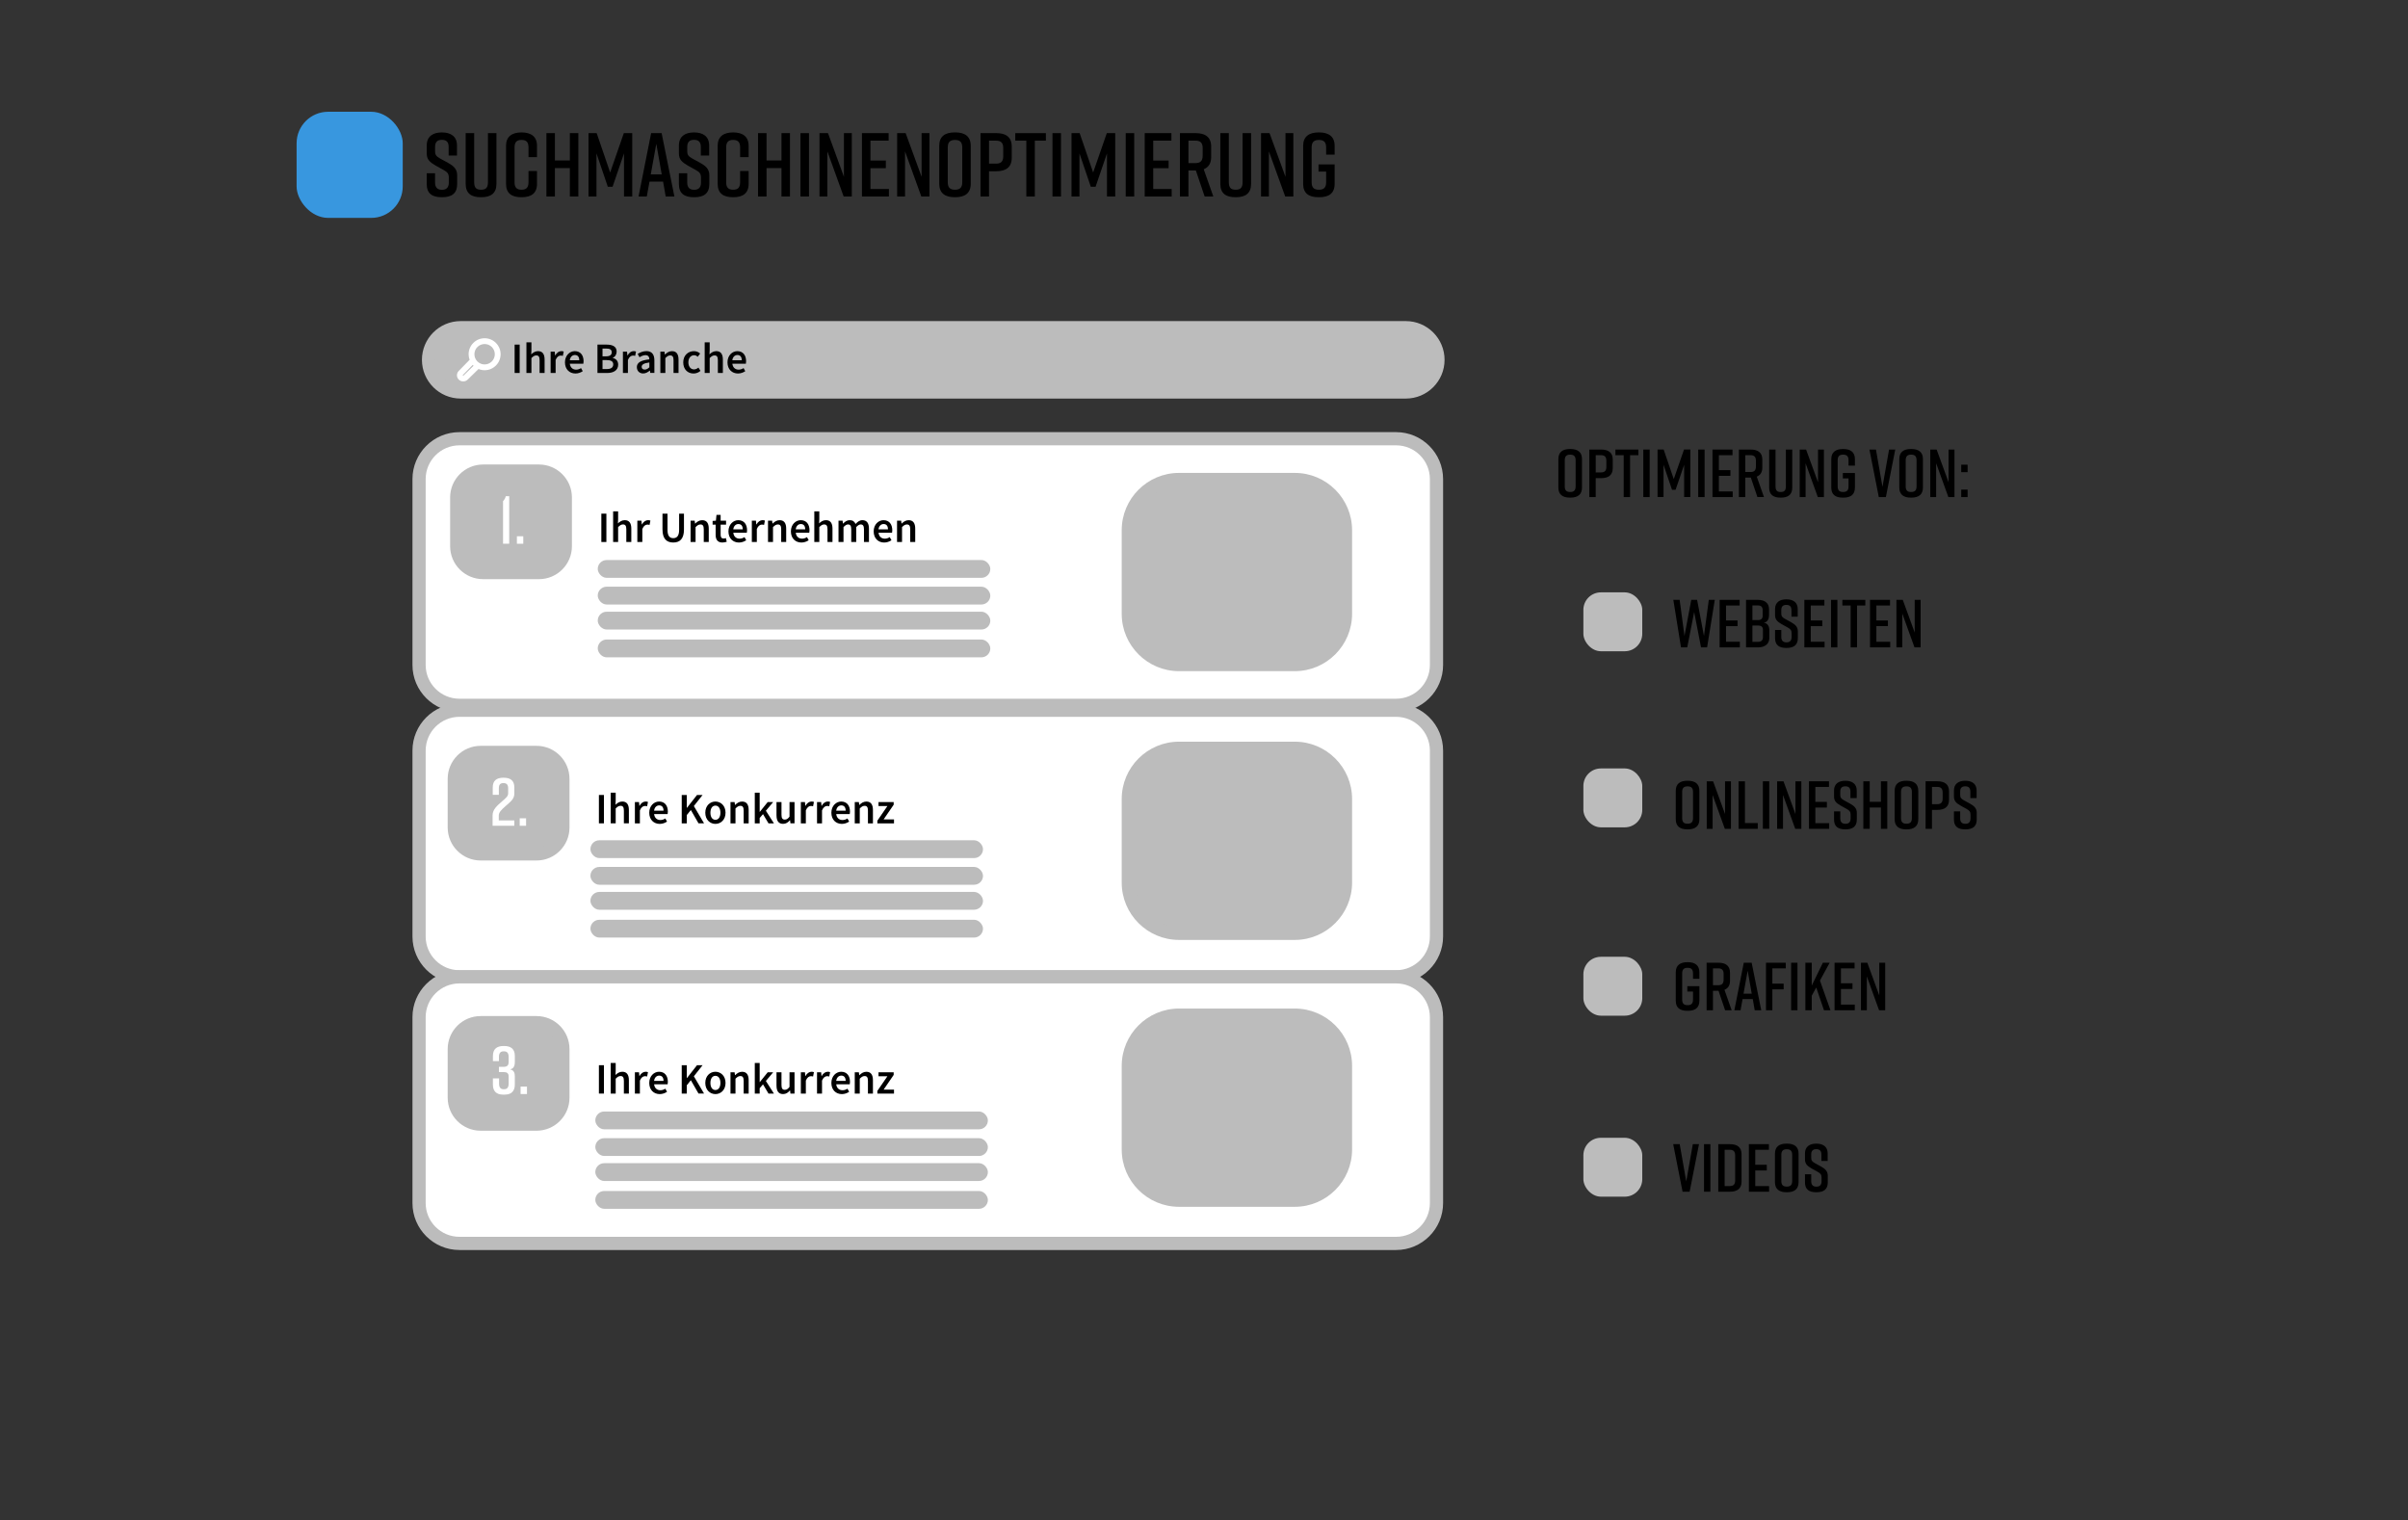<?xml version="1.0" encoding="UTF-8"?>
<svg xmlns="http://www.w3.org/2000/svg" version="1.1" viewBox="0 0 1276.91 806.11">
  <rect x="0" y="0" width="1276.91" height="806.11" fill="#333333" stroke="none"/>
  <defs>
    <style>
      .cls-1 {
        fill: #fff;
      }

      .cls-2 {
        fill: #3897df;
      }

      .cls-3 {
        fill: #bcbcbc;
      }
    </style>
  </defs>
  <!-- Generator: Adobe Illustrator 28.7.0, SVG Export Plug-In . SVG Version: 1.2.0 Build 136)  -->
  <g>
    <g id="Ebene_1">
      <g>
        <rect class="cls-1" x="222.23" y="232.64" width="539.51" height="141.36" rx="21.4" ry="21.4"/>
        <path class="cls-3" d="M740.34,377.5H243.62c-13.73,0-24.9-11.17-24.9-24.9v-98.56c0-13.73,11.17-24.9,24.9-24.9h496.72c13.73,0,24.9,11.17,24.9,24.9v98.56c0,13.73-11.17,24.9-24.9,24.9ZM243.62,236.14c-9.87,0-17.9,8.03-17.9,17.9v98.56c0,9.87,8.03,17.9,17.9,17.9h496.72c9.87,0,17.9-8.03,17.9-17.9v-98.56c0-9.87-8.03-17.9-17.9-17.9H243.62Z"/>
      </g>
      <g>
        <rect class="cls-1" x="222.23" y="376.6" width="539.51" height="141.36" rx="21.4" ry="21.4"/>
        <path class="cls-3" d="M740.34,521.46H243.62c-13.73,0-24.9-11.17-24.9-24.9v-98.56c0-13.73,11.17-24.9,24.9-24.9h496.72c13.73,0,24.9,11.17,24.9,24.9v98.56c0,13.73-11.17,24.9-24.9,24.9ZM243.62,380.1c-9.87,0-17.9,8.03-17.9,17.9v98.56c0,9.87,8.03,17.9,17.9,17.9h496.72c9.87,0,17.9-8.03,17.9-17.9v-98.56c0-9.87-8.03-17.9-17.9-17.9H243.62Z"/>
      </g>
      <g>
        <rect class="cls-1" x="222.23" y="517.96" width="539.51" height="141.36" rx="21.4" ry="21.4"/>
        <path class="cls-3" d="M740.34,662.82H243.62c-13.73,0-24.9-11.17-24.9-24.9v-98.56c0-13.73,11.17-24.9,24.9-24.9h496.72c13.73,0,24.9,11.17,24.9,24.9v98.56c0,13.73-11.17,24.9-24.9,24.9ZM243.62,521.46c-9.87,0-17.9,8.03-17.9,17.9v98.56c0,9.87,8.03,17.9,17.9,17.9h496.72c9.87,0,17.9-8.03,17.9-17.9v-98.56c0-9.87-8.03-17.9-17.9-17.9H243.62Z"/>
      </g>
      <g>
        <path d="M894.74,414h.29c3.82,0,6.12,1.62,6.12,5.33v15.12c0,3.71-2.3,5.33-6.12,5.33h-.29c-3.82,0-6.12-1.62-6.12-5.33v-15.12c0-3.74,2.3-5.33,6.12-5.33ZM894.89,436.78c1.87,0,2.88-.76,2.88-2.99v-13.82c0-2.23-1.01-2.99-2.88-2.99s-2.88.76-2.88,2.99v13.82c0,2.23,1.01,2.99,2.88,2.99Z"/>
        <path d="M905.04,439.48v-25.2h3.38l6.33,17.35v-17.35h3.13v25.2h-3.24l-6.48-17.93v17.93h-3.13Z"/>
        <path d="M932.11,439.48h-10.19v-25.2h3.38v22.14h6.8v3.06Z"/>
        <path d="M934.81,439.48v-25.2h3.38v25.2h-3.38Z"/>
        <path d="M942.37,439.48v-25.2h3.38l6.33,17.35v-17.35h3.13v25.2h-3.24l-6.48-17.93v17.93h-3.13Z"/>
        <path d="M959.25,439.48v-25.2h10.62v2.99h-7.23v7.92h6.12v3.02h-6.12v8.28h7.34v2.99h-10.73Z"/>
        <path d="M981.25,423.18v-3.42c0-2.02-.97-2.81-2.7-2.81s-2.7.79-2.7,2.81v1.73c0,1.51.54,2.05,1.98,2.88l3.28,1.8c2.16,1.22,3.53,2.45,3.53,4.86v3.49c0,3.78-2.2,5.26-6.01,5.26h-.07c-3.82,0-6.01-1.44-6.01-5.26v-4.28h3.31v3.71c0,1.98.97,2.88,2.74,2.88s2.74-.9,2.74-2.88v-1.98c0-1.51-.54-2.16-2.02-2.99l-3.24-1.8c-2.3-1.33-3.53-2.41-3.53-4.82v-3.17c0-3.64,2.52-5.18,5.98-5.18h.07c3.46,0,5.98,1.55,5.98,5.18v4h-3.31Z"/>
        <path d="M991.47,414.29v10.87h5.94v-10.87h3.38v25.2h-3.38v-11.3h-5.94v11.3h-3.38v-25.2h3.38Z"/>
        <path d="M1010.81,414h.29c3.82,0,6.12,1.62,6.12,5.33v15.12c0,3.71-2.3,5.33-6.12,5.33h-.29c-3.82,0-6.12-1.62-6.12-5.33v-15.12c0-3.74,2.3-5.33,6.12-5.33ZM1010.95,436.78c1.87,0,2.88-.76,2.88-2.99v-13.82c0-2.23-1.01-2.99-2.88-2.99s-2.88.76-2.88,2.99v13.82c0,2.23,1.01,2.99,2.88,2.99Z"/>
        <path d="M1033.52,419.61v4.5c0,3.71-2.3,5.33-6.12,5.33h-2.92v10.04h-3.38v-25.2h6.3c3.82,0,6.12,1.62,6.12,5.33ZM1030.14,420.26c0-2.23-1.01-2.99-2.88-2.99h-2.77v9.14h2.77c1.87,0,2.88-.76,2.88-2.95v-3.2Z"/>
        <path d="M1044.83,423.18v-3.42c0-2.02-.97-2.81-2.7-2.81s-2.7.79-2.7,2.81v1.73c0,1.51.54,2.05,1.98,2.88l3.28,1.8c2.16,1.22,3.53,2.45,3.53,4.86v3.49c0,3.78-2.2,5.26-6.01,5.26h-.07c-3.82,0-6.01-1.44-6.01-5.26v-4.28h3.31v3.71c0,1.98.97,2.88,2.74,2.88s2.74-.9,2.74-2.88v-1.98c0-1.51-.54-2.16-2.02-2.99l-3.24-1.8c-2.3-1.33-3.53-2.41-3.53-4.82v-3.17c0-3.64,2.52-5.18,5.98-5.18h.07c3.46,0,5.98,1.55,5.98,5.18v4h-3.31Z"/>
      </g>
      <g>
        <path d="M905.22,343.28h-3.2l-3.64-18.75-3.67,18.75h-3.31l-4.07-25.2h3.35l2.56,19.15,3.6-19.15h3.1l3.64,19.15,2.56-19.15h3.17l-4.07,25.2Z"/>
        <path d="M911.88,343.28v-25.2h10.62v2.99h-7.23v7.92h6.12v3.02h-6.12v8.28h7.34v2.99h-10.73Z"/>
        <path d="M935.28,330.17c2.27.36,2.95,2.16,2.95,4v4.14c0,3.06-2.23,4.97-6.05,4.97h-6.3v-25.2h6.37c3.82,0,5.83,1.91,5.83,4.97v3.17c0,1.73-.68,3.71-2.81,3.96ZM929.27,328.81h2.92c1.62,0,2.52-.72,2.52-2.27v-2.92c0-1.76-.83-2.59-2.52-2.59h-2.92v7.77ZM932.33,331.69h-3.06v8.64h3.06c1.69,0,2.52-.83,2.52-2.59v-3.78c0-1.55-.9-2.27-2.52-2.27Z"/>
        <path d="M949.97,326.97v-3.42c0-2.02-.97-2.81-2.7-2.81s-2.7.79-2.7,2.81v1.73c0,1.51.54,2.05,1.98,2.88l3.28,1.8c2.16,1.22,3.53,2.45,3.53,4.86v3.49c0,3.78-2.2,5.26-6.01,5.26h-.07c-3.82,0-6.01-1.44-6.01-5.26v-4.28h3.31v3.71c0,1.98.97,2.88,2.74,2.88s2.74-.9,2.74-2.88v-1.98c0-1.51-.54-2.16-2.02-2.99l-3.24-1.8c-2.3-1.33-3.53-2.41-3.53-4.82v-3.17c0-3.64,2.52-5.18,5.98-5.18h.07c3.46,0,5.98,1.55,5.98,5.18v4h-3.31Z"/>
        <path d="M956.81,343.28v-25.2h10.62v2.99h-7.23v7.92h6.12v3.02h-6.12v8.28h7.34v2.99h-10.73Z"/>
        <path d="M970.95,343.28v-25.2h3.38v25.2h-3.38Z"/>
        <path d="M989.13,321.07h-4.39v22.21h-3.38v-22.21h-4.39v-2.99h12.17v2.99Z"/>
        <path d="M991.62,343.28v-25.2h10.62v2.99h-7.24v7.92h6.12v3.02h-6.12v8.28h7.34v2.99h-10.73Z"/>
        <path d="M1005.62,343.28v-25.2h3.38l6.33,17.35v-17.35h3.13v25.2h-3.24l-6.48-17.93v17.93h-3.13Z"/>
      </g>
      <g>
        <path d="M901.15,530.65c0,3.78-2.3,5.33-6.12,5.33h-.29c-3.82,0-6.12-1.51-6.12-5.33v-15.12c0-3.64,2.3-5.33,6.12-5.33h.29c3.82,0,6.12,1.69,6.12,5.33v3.49h-3.38v-2.84c0-2.23-1.01-2.99-2.88-2.99s-2.88.76-2.88,2.99v13.82c0,2.23,1.01,2.99,2.88,2.99s2.88-.76,2.88-2.99v-4.21h-3.02v-2.88h6.41v7.74Z"/>
        <path d="M914.79,535.69l-3.49-10.33h-2.95v10.33h-3.38v-25.2h6.3c3.82,0,6.12,1.62,6.12,5.33v4.21c0,2.52-1.08,4.07-2.95,4.82l3.82,10.83h-3.46ZM908.35,522.41h2.77c1.87,0,2.88-.76,2.88-2.99v-2.95c0-2.23-1.01-2.99-2.88-2.99h-2.77v8.93Z"/>
        <path d="M929.45,529.75h-5.4l-1.08,5.94h-3.28l5-25.2h4.18l5.08,25.2h-3.46l-1.04-5.94ZM928.91,526.91l-2.16-12.17-2.2,12.17h4.36Z"/>
        <path d="M936.47,510.49h10.47v2.99h-7.09v8.1h5.98v3.02h-5.98v11.09h-3.38v-25.2Z"/>
        <path d="M949.79,535.69v-25.2h3.38v25.2h-3.38Z"/>
        <path d="M967.21,535.69l-4.1-12.06-2.38,4.36v7.7h-3.38v-25.2h3.38v12.13l5.9-12.13h3.6l-5.15,9.47,5.58,15.73h-3.46Z"/>
        <path d="M972.83,535.69v-25.2h10.62v2.99h-7.24v7.92h6.12v3.02h-6.12v8.28h7.34v2.99h-10.73Z"/>
        <path d="M986.83,535.69v-25.2h3.38l6.33,17.35v-17.35h3.13v25.2h-3.24l-6.48-17.93v17.93h-3.13Z"/>
      </g>
      <g>
        <path d="M895.97,631.9h-3.74l-4.97-25.2h3.46l3.46,19.76,3.49-19.76h3.28l-4.97,25.2Z"/>
        <path d="M903.6,631.9v-25.2h3.38v25.2h-3.38Z"/>
        <path d="M923.51,612.03v14.54c0,3.71-2.3,5.33-6.12,5.33h-6.23v-25.2h6.23c3.82,0,6.12,1.62,6.12,5.33ZM917.24,609.69h-2.7v19.22h2.7c1.87,0,2.88-.76,2.88-2.99v-13.25c0-2.23-1.01-2.99-2.88-2.99Z"/>
        <path d="M927.39,631.9v-25.2h10.62v2.99h-7.24v7.92h6.12v3.02h-6.12v8.28h7.34v2.99h-10.73Z"/>
        <path d="M947.34,606.41h.29c3.82,0,6.12,1.62,6.12,5.33v15.12c0,3.71-2.3,5.33-6.12,5.33h-.29c-3.82,0-6.12-1.62-6.12-5.33v-15.12c0-3.74,2.3-5.33,6.12-5.33ZM947.48,629.2c1.87,0,2.88-.76,2.88-2.99v-13.82c0-2.23-1.01-2.99-2.88-2.99s-2.88.76-2.88,2.99v13.82c0,2.23,1.01,2.99,2.88,2.99Z"/>
        <path d="M965.84,615.59v-3.42c0-2.02-.97-2.81-2.7-2.81s-2.7.79-2.7,2.81v1.73c0,1.51.54,2.05,1.98,2.88l3.28,1.8c2.16,1.22,3.53,2.45,3.53,4.86v3.49c0,3.78-2.2,5.26-6.01,5.26h-.07c-3.82,0-6.01-1.44-6.01-5.26v-4.28h3.31v3.71c0,1.98.97,2.88,2.74,2.88s2.74-.9,2.74-2.88v-1.98c0-1.51-.54-2.16-2.02-2.99l-3.24-1.8c-2.3-1.33-3.53-2.41-3.53-4.82v-3.17c0-3.64,2.52-5.18,5.98-5.18h.07c3.46,0,5.98,1.55,5.98,5.18v4h-3.31Z"/>
      </g>
      <g>
        <path d="M832.49,238.09h.29c3.82,0,6.12,1.62,6.12,5.33v15.12c0,3.71-2.3,5.33-6.12,5.33h-.29c-3.82,0-6.12-1.62-6.12-5.33v-15.12c0-3.74,2.3-5.33,6.12-5.33ZM832.64,260.88c1.87,0,2.88-.76,2.88-2.99v-13.82c0-2.23-1.01-2.99-2.88-2.99s-2.88.76-2.88,2.99v13.82c0,2.23,1.01,2.99,2.88,2.99Z"/>
        <path d="M855.21,243.71v4.5c0,3.71-2.3,5.33-6.12,5.33h-2.92v10.04h-3.38v-25.2h6.3c3.82,0,6.12,1.62,6.12,5.33ZM851.82,244.35c0-2.23-1.01-2.99-2.88-2.99h-2.77v9.14h2.77c1.87,0,2.88-.76,2.88-2.95v-3.2Z"/>
        <path d="M868.78,241.37h-4.39v22.21h-3.38v-22.21h-4.39v-2.99h12.17v2.99Z"/>
        <path d="M871.41,263.58v-25.2h3.38v25.2h-3.38Z"/>
        <path d="M888.54,259.69h-1.91l-4.5-13.25v17.13h-3.17v-25.2h3.24l5.36,15.66,5.44-15.66h3.35v25.2h-3.28v-17.13l-4.54,13.25Z"/>
        <path d="M900.53,263.58v-25.2h3.38v25.2h-3.38Z"/>
        <path d="M908.09,263.58v-25.2h10.62v2.99h-7.23v7.92h6.12v3.02h-6.12v8.28h7.34v2.99h-10.73Z"/>
        <path d="M931.92,263.58l-3.49-10.33h-2.95v10.33h-3.38v-25.2h6.3c3.82,0,6.12,1.62,6.12,5.33v4.21c0,2.52-1.08,4.07-2.95,4.82l3.82,10.83h-3.46ZM925.48,250.29h2.77c1.87,0,2.88-.76,2.88-2.99v-2.95c0-2.23-1.01-2.99-2.88-2.99h-2.77v8.93Z"/>
        <path d="M950.39,258.54c0,3.78-2.23,5.33-6.05,5.33h-.14c-3.82,0-6.05-1.51-6.05-5.33v-20.16h3.38v19.51c0,2.23.86,2.99,2.74,2.99s2.74-.76,2.74-2.99v-19.51h3.38v20.16Z"/>
        <path d="M954.35,263.58v-25.2h3.38l6.33,17.35v-17.35h3.13v25.2h-3.24l-6.48-17.93v17.93h-3.13Z"/>
        <path d="M983.62,258.54c0,3.78-2.3,5.33-6.12,5.33h-.29c-3.82,0-6.12-1.51-6.12-5.33v-15.12c0-3.64,2.3-5.33,6.12-5.33h.29c3.82,0,6.12,1.69,6.12,5.33v3.49h-3.38v-2.84c0-2.23-1.01-2.99-2.88-2.99s-2.88.76-2.88,2.99v13.82c0,2.23,1.01,2.99,2.88,2.99s2.88-.76,2.88-2.99v-4.21h-3.02v-2.88h6.41v7.74Z"/>
        <path d="M1000.03,263.58h-3.74l-4.97-25.2h3.46l3.46,19.76,3.49-19.76h3.28l-4.97,25.2Z"/>
        <path d="M1013.28,238.09h.29c3.82,0,6.12,1.62,6.12,5.33v15.12c0,3.71-2.3,5.33-6.12,5.33h-.29c-3.82,0-6.12-1.62-6.12-5.33v-15.12c0-3.74,2.3-5.33,6.12-5.33ZM1013.43,260.88c1.87,0,2.88-.76,2.88-2.99v-13.82c0-2.23-1.01-2.99-2.88-2.99s-2.88.76-2.88,2.99v13.82c0,2.23,1.01,2.99,2.88,2.99Z"/>
        <path d="M1023.58,263.58v-25.2h3.38l6.33,17.35v-17.35h3.13v25.2h-3.24l-6.48-17.93v17.93h-3.13Z"/>
        <path d="M1043.38,250.36h-3.38v-3.96h3.38v3.96ZM1043.38,263.58h-3.38v-3.96h3.38v3.96Z"/>
      </g>
      <g>
        <path d="M237.91,82.45v-4.56c0-2.69-1.3-3.74-3.6-3.74s-3.6,1.06-3.6,3.74v2.3c0,2.02.72,2.74,2.64,3.84l4.37,2.4c2.88,1.63,4.7,3.26,4.7,6.48v4.66c0,5.04-2.93,7.01-8.02,7.01h-.1c-5.09,0-8.02-1.92-8.02-7.01v-5.71h4.42v4.94c0,2.64,1.3,3.84,3.65,3.84s3.65-1.2,3.65-3.84v-2.64c0-2.02-.72-2.88-2.69-3.98l-4.32-2.4c-3.07-1.78-4.7-3.22-4.7-6.43v-4.22c0-4.85,3.36-6.91,7.97-6.91h.1c4.61,0,7.97,2.06,7.97,6.91v5.33h-4.42Z"/>
        <path d="M263.25,97.48c0,5.04-2.98,7.1-8.06,7.1h-.19c-5.09,0-8.06-2.02-8.06-7.1v-26.88h4.51v26.02c0,2.98,1.15,3.98,3.65,3.98s3.65-1.01,3.65-3.98v-26.02h4.51v26.88Z"/>
        <path d="M284.76,97.48c0,5.04-3.07,7.1-8.16,7.1h-.1c-5.09,0-8.16-2.02-8.16-7.1v-20.16c0-4.85,3.07-7.1,8.16-7.1h.1c5.09,0,8.16,2.26,8.16,7.1v6h-4.51v-5.14c0-2.93-1.25-3.98-3.7-3.98s-3.7,1.06-3.7,3.98v18.43c0,2.93,1.25,3.98,3.7,3.98s3.7-1.06,3.7-3.98v-5.95h4.51v6.82Z"/>
        <path d="M294.26,70.59v14.5h7.92v-14.5h4.51v33.6h-4.51v-15.07h-7.92v15.07h-4.51v-33.6h4.51Z"/>
        <path d="M324.84,99.01h-2.54l-6-17.67v22.85h-4.22v-33.6h4.32l7.15,20.88,7.25-20.88h4.46v33.6h-4.37v-22.85l-6.05,17.67Z"/>
        <path d="M351.62,96.28h-7.2l-1.44,7.92h-4.37l6.67-33.6h5.57l6.77,33.6h-4.61l-1.39-7.92ZM350.9,92.48l-2.88-16.23-2.93,16.23h5.81Z"/>
        <path d="M371.63,82.45v-4.56c0-2.69-1.3-3.74-3.6-3.74s-3.6,1.06-3.6,3.74v2.3c0,2.02.72,2.74,2.64,3.84l4.37,2.4c2.88,1.63,4.7,3.26,4.7,6.48v4.66c0,5.04-2.93,7.01-8.02,7.01h-.1c-5.09,0-8.02-1.92-8.02-7.01v-5.71h4.42v4.94c0,2.64,1.3,3.84,3.65,3.84s3.65-1.2,3.65-3.84v-2.64c0-2.02-.72-2.88-2.69-3.98l-4.32-2.4c-3.07-1.78-4.7-3.22-4.7-6.43v-4.22c0-4.85,3.36-6.91,7.97-6.91h.1c4.61,0,7.97,2.06,7.97,6.91v5.33h-4.42Z"/>
        <path d="M396.98,97.48c0,5.04-3.07,7.1-8.16,7.1h-.1c-5.09,0-8.16-2.02-8.16-7.1v-20.16c0-4.85,3.07-7.1,8.16-7.1h.1c5.09,0,8.16,2.26,8.16,7.1v6h-4.51v-5.14c0-2.93-1.25-3.98-3.7-3.98s-3.7,1.06-3.7,3.98v18.43c0,2.93,1.25,3.98,3.7,3.98s3.7-1.06,3.7-3.98v-5.95h4.51v6.82Z"/>
        <path d="M406.48,70.59v14.5h7.92v-14.5h4.51v33.6h-4.51v-15.07h-7.92v15.07h-4.51v-33.6h4.51Z"/>
        <path d="M424.48,104.2v-33.6h4.51v33.6h-4.51Z"/>
        <path d="M434.56,104.2v-33.6h4.51l8.45,23.14v-23.14h4.18v33.6h-4.32l-8.64-23.91v23.91h-4.18Z"/>
        <path d="M457.07,104.2v-33.6h14.16v3.98h-9.65v10.56h8.16v4.03h-8.16v11.04h9.79v3.98h-14.31Z"/>
        <path d="M475.74,104.2v-33.6h4.51l8.45,23.14v-23.14h4.18v33.6h-4.32l-8.64-23.91v23.91h-4.18Z"/>
        <path d="M506.22,70.21h.38c5.09,0,8.16,2.16,8.16,7.1v20.16c0,4.94-3.07,7.1-8.16,7.1h-.38c-5.09,0-8.16-2.16-8.16-7.1v-20.16c0-4.99,3.07-7.1,8.16-7.1ZM506.42,100.6c2.5,0,3.84-1.01,3.84-3.98v-18.43c0-2.98-1.34-3.98-3.84-3.98s-3.84,1.01-3.84,3.98v18.43c0,2.98,1.34,3.98,3.84,3.98Z"/>
        <path d="M536.51,77.7v6c0,4.94-3.07,7.1-8.16,7.1h-3.89v13.39h-4.51v-33.6h8.4c5.09,0,8.16,2.16,8.16,7.1ZM532,78.56c0-2.98-1.34-3.98-3.84-3.98h-3.7v12.19h3.7c2.5,0,3.84-1.01,3.84-3.94v-4.27Z"/>
        <path d="M554.61,74.58h-5.86v29.62h-4.51v-29.62h-5.86v-3.98h16.23v3.98Z"/>
        <path d="M558.11,104.2v-33.6h4.51v33.6h-4.51Z"/>
        <path d="M580.96,99.01h-2.54l-6-17.67v22.85h-4.22v-33.6h4.32l7.15,20.88,7.25-20.88h4.46v33.6h-4.37v-22.85l-6.05,17.67Z"/>
        <path d="M596.94,104.2v-33.6h4.51v33.6h-4.51Z"/>
        <path d="M607.02,104.2v-33.6h14.16v3.98h-9.65v10.56h8.16v4.03h-8.16v11.04h9.79v3.98h-14.31Z"/>
        <path d="M638.8,104.2l-4.66-13.78h-3.94v13.78h-4.51v-33.6h8.4c5.09,0,8.16,2.16,8.16,7.1v5.62c0,3.36-1.44,5.42-3.94,6.43l5.09,14.45h-4.61ZM630.21,86.48h3.7c2.5,0,3.84-1.01,3.84-3.98v-3.94c0-2.98-1.34-3.98-3.84-3.98h-3.7v11.91Z"/>
        <path d="M663.42,97.48c0,5.04-2.98,7.1-8.06,7.1h-.19c-5.09,0-8.06-2.02-8.06-7.1v-26.88h4.51v26.02c0,2.98,1.15,3.98,3.65,3.98s3.65-1.01,3.65-3.98v-26.02h4.51v26.88Z"/>
        <path d="M668.7,104.2v-33.6h4.51l8.45,23.14v-23.14h4.18v33.6h-4.32l-8.64-23.91v23.91h-4.18Z"/>
        <path d="M707.73,97.48c0,5.04-3.07,7.1-8.16,7.1h-.38c-5.09,0-8.16-2.02-8.16-7.1v-20.16c0-4.85,3.07-7.1,8.16-7.1h.38c5.09,0,8.16,2.26,8.16,7.1v4.66h-4.51v-3.79c0-2.98-1.34-3.98-3.84-3.98s-3.84,1.01-3.84,3.98v18.43c0,2.98,1.34,3.98,3.84,3.98s3.84-1.01,3.84-3.98v-5.62h-4.03v-3.84h8.54v10.32Z"/>
      </g>
      <g>
        <rect class="cls-3" x="227.24" y="173.75" width="535.28" height="34.08" rx="17.04" ry="17.04"/>
        <path class="cls-3" d="M745.48,211.34H244.28c-11.33,0-20.54-9.21-20.54-20.54s9.21-20.54,20.54-20.54h501.2c11.33,0,20.54,9.21,20.54,20.54s-9.21,20.54-20.54,20.54ZM244.28,177.25c-7.47,0-13.54,6.07-13.54,13.54s6.07,13.54,13.54,13.54h501.2c7.47,0,13.54-6.07,13.54-13.54s-6.08-13.54-13.54-13.54H244.28Z"/>
      </g>
      <g>
        <path d="M272.9,182.73h2.67v15.04h-2.67v-15.04Z"/>
        <path d="M279.15,181.52h2.65v4.2l-.11,2.18c.95-.89,2.07-1.71,3.62-1.71,2.42,0,3.48,1.64,3.48,4.49v7.08h-2.65v-6.74c0-1.86-.53-2.56-1.76-2.56-.99,0-1.65.49-2.58,1.41v7.89h-2.65v-16.24Z"/>
        <path d="M291.99,186.47h2.17l.2,2.01h.07c.8-1.47,2-2.29,3.21-2.29.58,0,.94.07,1.28.23l-.46,2.3c-.4-.11-.69-.18-1.16-.18-.9,0-1.99.62-2.67,2.34v6.89h-2.65v-11.29Z"/>
        <path d="M299.59,192.13c0-3.67,2.55-5.93,5.21-5.93,3.05,0,4.66,2.21,4.66,5.36,0,.51-.05,1.01-.12,1.29h-7.17c.22,2,1.51,3.15,3.33,3.15.97,0,1.79-.3,2.62-.82l.9,1.65c-1.08.73-2.44,1.22-3.87,1.22-3.12,0-5.56-2.19-5.56-5.92ZM307.17,191.04c0-1.74-.77-2.8-2.32-2.8-1.32,0-2.47.98-2.7,2.8h5.02Z"/>
        <path d="M316.83,182.73h4.81c3.09,0,5.36.95,5.36,3.71,0,1.42-.77,2.8-2.09,3.26v.09c1.67.38,2.89,1.54,2.89,3.57,0,3.01-2.47,4.42-5.78,4.42h-5.2v-15.04ZM321.4,188.94c2.1,0,2.99-.82,2.99-2.12,0-1.45-.98-2-2.93-2h-1.96v4.13h1.9ZM321.75,195.69c2.21,0,3.44-.79,3.44-2.48,0-1.58-1.2-2.27-3.44-2.27h-2.25v4.75h2.25Z"/>
        <path d="M330.33,186.47h2.17l.2,2.01h.07c.8-1.47,2-2.29,3.21-2.29.58,0,.94.07,1.28.23l-.46,2.3c-.4-.11-.69-.18-1.16-.18-.9,0-1.99.62-2.67,2.34v6.89h-2.65v-11.29Z"/>
        <path d="M337.7,194.73c0-2.42,2-3.68,6.64-4.18-.04-1.21-.52-2.23-2.05-2.23-1.12,0-2.18.51-3.17,1.11l-.97-1.77c1.24-.78,2.84-1.48,4.64-1.48,2.82,0,4.21,1.74,4.21,4.88v6.69h-2.17l-.2-1.25h-.07c-1.01.86-2.17,1.53-3.5,1.53-1.98,0-3.34-1.34-3.34-3.31ZM344.34,194.74v-2.54c-3.06.39-4.08,1.19-4.08,2.33,0,1,.68,1.43,1.63,1.43s1.62-.45,2.46-1.22Z"/>
        <path d="M350.18,186.47h2.17l.2,1.53h.07c1.01-.98,2.16-1.8,3.71-1.8,2.42,0,3.48,1.64,3.48,4.49v7.08h-2.65v-6.74c0-1.86-.53-2.56-1.76-2.56-.99,0-1.65.49-2.58,1.41v7.89h-2.65v-11.29Z"/>
        <path d="M362.31,192.13c0-3.76,2.66-5.93,5.67-5.93,1.43,0,2.48.55,3.3,1.27l-1.29,1.72c-.6-.52-1.17-.83-1.88-.83-1.82,0-3.08,1.51-3.08,3.77s1.24,3.75,3,3.75c.88,0,1.69-.43,2.34-.97l1.08,1.75c-1.06.94-2.4,1.39-3.69,1.39-3.08,0-5.45-2.17-5.45-5.92Z"/>
        <path d="M373.68,181.52h2.65v4.2l-.11,2.18c.95-.89,2.07-1.71,3.62-1.71,2.42,0,3.48,1.64,3.48,4.49v7.08h-2.65v-6.74c0-1.86-.53-2.56-1.76-2.56-.99,0-1.65.49-2.58,1.41v7.89h-2.65v-16.24Z"/>
        <path d="M385.77,192.13c0-3.67,2.55-5.93,5.21-5.93,3.05,0,4.66,2.21,4.66,5.36,0,.51-.05,1.01-.12,1.29h-7.17c.22,2,1.51,3.15,3.33,3.15.97,0,1.79-.3,2.62-.82l.9,1.65c-1.08.73-2.44,1.22-3.87,1.22-3.12,0-5.56-2.19-5.56-5.92ZM393.35,191.04c0-1.74-.77-2.8-2.32-2.8-1.32,0-2.47.98-2.7,2.8h5.02Z"/>
      </g>
      <g>
        <path d="M318.88,272.36h2.67v15.04h-2.67v-15.04Z"/>
        <path d="M325.13,271.15h2.65v4.2l-.11,2.18c.95-.89,2.07-1.71,3.62-1.71,2.42,0,3.48,1.64,3.48,4.49v7.08h-2.65v-6.74c0-1.86-.53-2.56-1.76-2.56-.99,0-1.65.49-2.58,1.41v7.89h-2.65v-16.24Z"/>
        <path d="M337.97,276.1h2.17l.2,2.01h.07c.8-1.47,2-2.29,3.21-2.29.58,0,.94.07,1.28.23l-.46,2.3c-.4-.11-.69-.18-1.16-.18-.9,0-1.99.62-2.67,2.34v6.89h-2.65v-11.29Z"/>
        <path d="M351.3,280.8v-8.44h2.67v8.65c0,3.27,1.22,4.35,3.04,4.35s3.11-1.08,3.11-4.35v-8.65h2.57v8.44c0,4.94-2.19,6.87-5.67,6.87s-5.71-1.93-5.71-6.87Z"/>
        <path d="M366.21,276.1h2.17l.2,1.53h.07c1.01-.98,2.16-1.8,3.71-1.8,2.42,0,3.48,1.64,3.48,4.49v7.08h-2.65v-6.74c0-1.86-.53-2.56-1.76-2.56-.99,0-1.65.49-2.58,1.41v7.89h-2.65v-11.29Z"/>
        <path d="M379.49,283.59v-5.38h-1.61v-1.99l1.75-.12.31-3.08h2.2v3.08h2.88v2.11h-2.88v5.38c0,1.33.52,1.98,1.6,1.98.39,0,.85-.13,1.18-.26l.45,1.95c-.62.2-1.4.41-2.31.41-2.6,0-3.57-1.65-3.57-4.08Z"/>
        <path d="M386.28,281.76c0-3.67,2.55-5.93,5.21-5.93,3.05,0,4.66,2.21,4.66,5.36,0,.51-.05,1.01-.12,1.29h-7.17c.22,2,1.51,3.15,3.33,3.15.97,0,1.79-.3,2.62-.82l.9,1.65c-1.08.73-2.44,1.22-3.87,1.22-3.12,0-5.56-2.19-5.56-5.92ZM393.86,280.67c0-1.74-.77-2.8-2.32-2.8-1.32,0-2.47.98-2.7,2.8h5.02Z"/>
        <path d="M398.69,276.1h2.17l.2,2.01h.07c.8-1.47,2-2.29,3.21-2.29.58,0,.94.07,1.28.23l-.46,2.3c-.4-.11-.69-.18-1.16-.18-.9,0-1.99.62-2.67,2.34v6.89h-2.65v-11.29Z"/>
        <path d="M407.27,276.1h2.17l.2,1.53h.07c1.01-.98,2.16-1.8,3.71-1.8,2.42,0,3.48,1.64,3.48,4.49v7.08h-2.65v-6.74c0-1.86-.53-2.56-1.76-2.56-.99,0-1.65.49-2.58,1.41v7.89h-2.65v-11.29Z"/>
        <path d="M419.4,281.76c0-3.67,2.55-5.93,5.21-5.93,3.05,0,4.66,2.21,4.66,5.36,0,.51-.05,1.01-.12,1.29h-7.17c.22,2,1.51,3.15,3.33,3.15.97,0,1.79-.3,2.62-.82l.9,1.65c-1.08.73-2.44,1.22-3.87,1.22-3.12,0-5.56-2.19-5.56-5.92ZM426.98,280.67c0-1.74-.77-2.8-2.32-2.8-1.32,0-2.47.98-2.7,2.8h5.02Z"/>
        <path d="M431.81,271.15h2.65v4.2l-.11,2.18c.95-.89,2.07-1.71,3.62-1.71,2.42,0,3.48,1.64,3.48,4.49v7.08h-2.65v-6.74c0-1.86-.53-2.56-1.76-2.56-.99,0-1.65.49-2.58,1.41v7.89h-2.65v-16.24Z"/>
        <path d="M444.64,276.1h2.17l.2,1.54h.07c.96-1,2.05-1.82,3.47-1.82,1.66,0,2.6.75,3.12,2.02,1.08-1.15,2.2-2.02,3.63-2.02,2.38,0,3.49,1.64,3.49,4.49v7.08h-2.65v-6.74c0-1.86-.55-2.56-1.74-2.56-.72,0-1.49.46-2.36,1.41v7.89h-2.65v-6.74c0-1.86-.55-2.56-1.74-2.56-.7,0-1.49.46-2.36,1.41v7.89h-2.65v-11.29Z"/>
        <path d="M463.29,281.76c0-3.67,2.55-5.93,5.21-5.93,3.05,0,4.66,2.21,4.66,5.36,0,.51-.05,1.01-.12,1.29h-7.17c.22,2,1.51,3.15,3.33,3.15.97,0,1.79-.3,2.62-.82l.9,1.65c-1.08.73-2.44,1.22-3.87,1.22-3.12,0-5.56-2.19-5.56-5.92ZM470.87,280.67c0-1.74-.77-2.8-2.32-2.8-1.32,0-2.47.98-2.7,2.8h5.02Z"/>
        <path d="M475.69,276.1h2.17l.2,1.53h.07c1.01-.98,2.16-1.8,3.71-1.8,2.42,0,3.48,1.64,3.48,4.49v7.08h-2.65v-6.74c0-1.86-.53-2.56-1.76-2.56-.99,0-1.65.49-2.58,1.41v7.89h-2.65v-11.29Z"/>
      </g>
      <g>
        <rect class="cls-3" x="598.32" y="254.26" width="115.17" height="98.13" rx="26.89" ry="26.89"/>
        <path class="cls-3" d="M686.59,355.88h-61.38c-16.76,0-30.39-13.63-30.39-30.39v-44.34c0-16.76,13.63-30.39,30.39-30.39h61.38c16.76,0,30.39,13.63,30.39,30.39v44.34c0,16.76-13.63,30.39-30.39,30.39ZM625.21,257.75c-12.9,0-23.39,10.49-23.39,23.39v44.34c0,12.9,10.49,23.39,23.39,23.39h61.38c12.9,0,23.39-10.5,23.39-23.39v-44.34c0-12.9-10.5-23.39-23.39-23.39h-61.38Z"/>
      </g>
      <g>
        <rect class="cls-3" x="598.32" y="396.77" width="115.17" height="98.13" rx="26.89" ry="26.89"/>
        <path class="cls-3" d="M686.59,498.4h-61.38c-16.76,0-30.39-13.63-30.39-30.39v-44.34c0-16.76,13.63-30.39,30.39-30.39h61.38c16.76,0,30.39,13.63,30.39,30.39v44.34c0,16.76-13.63,30.39-30.39,30.39ZM625.21,400.27c-12.9,0-23.39,10.49-23.39,23.39v44.34c0,12.9,10.49,23.39,23.39,23.39h61.38c12.9,0,23.39-10.49,23.39-23.39v-44.34c0-12.9-10.5-23.39-23.39-23.39h-61.38Z"/>
      </g>
      <g>
        <rect class="cls-3" x="598.32" y="538.28" width="115.17" height="98.13" rx="26.89" ry="26.89"/>
        <path class="cls-3" d="M686.59,639.91h-61.38c-16.76,0-30.39-13.63-30.39-30.39v-44.34c0-16.76,13.63-30.39,30.39-30.39h61.38c16.76,0,30.39,13.63,30.39,30.39v44.34c0,16.76-13.63,30.39-30.39,30.39ZM625.21,541.78c-12.9,0-23.39,10.5-23.39,23.39v44.34c0,12.9,10.49,23.39,23.39,23.39h61.38c12.9,0,23.39-10.5,23.39-23.39v-44.34c0-12.9-10.5-23.39-23.39-23.39h-61.38Z"/>
      </g>
      <g>
        <rect class="cls-3" x="242.19" y="249.81" width="57.58" height="53.79" rx="13.98" ry="13.98"/>
        <path class="cls-3" d="M285.8,307.1h-29.63c-9.64,0-17.48-7.84-17.48-17.48v-25.84c0-9.64,7.84-17.48,17.48-17.48h29.63c9.64,0,17.48,7.84,17.48,17.48v25.84c0,9.64-7.84,17.48-17.48,17.48ZM256.17,253.31c-5.78,0-10.48,4.7-10.48,10.48v25.84c0,5.78,4.7,10.48,10.48,10.48h29.63c5.78,0,10.48-4.7,10.48-10.48v-25.84c0-5.78-4.7-10.48-10.48-10.48h-29.63Z"/>
      </g>
      <g>
        <path d="M317.59,421.54h2.67v15.04h-2.67v-15.04Z"/>
        <path d="M323.84,420.34h2.65v4.2l-.11,2.18c.95-.89,2.07-1.71,3.62-1.71,2.42,0,3.48,1.64,3.48,4.49v7.08h-2.65v-6.74c0-1.86-.53-2.56-1.76-2.56-.99,0-1.65.49-2.58,1.41v7.89h-2.65v-16.24Z"/>
        <path d="M336.68,425.29h2.17l.2,2.01h.07c.8-1.47,2-2.29,3.21-2.29.58,0,.94.07,1.28.23l-.46,2.3c-.4-.11-.69-.18-1.16-.18-.9,0-1.99.62-2.67,2.34v6.89h-2.65v-11.29Z"/>
        <path d="M344.28,430.95c0-3.67,2.55-5.93,5.21-5.93,3.05,0,4.66,2.21,4.66,5.36,0,.51-.05,1.01-.12,1.29h-7.17c.22,2,1.51,3.15,3.33,3.15.97,0,1.79-.3,2.62-.82l.9,1.65c-1.08.73-2.44,1.22-3.87,1.22-3.12,0-5.56-2.19-5.56-5.92ZM351.86,429.86c0-1.74-.77-2.8-2.32-2.8-1.32,0-2.47.98-2.7,2.8h5.02Z"/>
        <path d="M361.52,421.54h2.67v6.83h.07l5.35-6.83h2.96l-4.63,5.87,5.41,9.17h-2.94l-4.07-7.07-2.16,2.69v4.39h-2.67v-15.04Z"/>
        <path d="M374,430.95c0-3.76,2.56-5.93,5.37-5.93s5.37,2.17,5.37,5.93-2.56,5.92-5.37,5.92-5.37-2.17-5.37-5.92ZM382.02,430.95c0-2.26-.99-3.77-2.65-3.77s-2.65,1.51-2.65,3.77.99,3.75,2.65,3.75,2.65-1.49,2.65-3.75Z"/>
        <path d="M387.37,425.29h2.17l.2,1.53h.07c1.01-.98,2.16-1.8,3.71-1.8,2.42,0,3.48,1.64,3.48,4.49v7.08h-2.65v-6.74c0-1.86-.53-2.56-1.76-2.56-.99,0-1.65.49-2.58,1.41v7.89h-2.65v-11.29Z"/>
        <path d="M400.25,420.34h2.59v10.15h.07l4.19-5.2h2.9l-3.87,4.6,4.27,6.7h-2.88l-2.91-4.9-1.77,2.03v2.87h-2.59v-16.24Z"/>
        <path d="M411.76,432.37v-7.08h2.65v6.74c0,1.86.53,2.56,1.76,2.56.99,0,1.65-.46,2.5-1.56v-7.74h2.65v11.29h-2.17l-.2-1.67h-.07c-.99,1.18-2.09,1.94-3.63,1.94-2.42,0-3.48-1.64-3.48-4.49Z"/>
        <path d="M424.68,425.29h2.17l.2,2.01h.07c.8-1.47,2-2.29,3.21-2.29.58,0,.94.07,1.28.23l-.46,2.3c-.4-.11-.69-.18-1.16-.18-.9,0-1.99.62-2.67,2.34v6.89h-2.65v-11.29Z"/>
        <path d="M433.26,425.29h2.17l.2,2.01h.07c.8-1.47,2-2.29,3.21-2.29.58,0,.94.07,1.28.23l-.46,2.3c-.4-.11-.69-.18-1.16-.18-.9,0-1.99.62-2.67,2.34v6.89h-2.65v-11.29Z"/>
        <path d="M440.86,430.95c0-3.67,2.55-5.93,5.21-5.93,3.05,0,4.66,2.21,4.66,5.36,0,.51-.05,1.01-.12,1.29h-7.17c.22,2,1.51,3.15,3.33,3.15.97,0,1.79-.3,2.62-.82l.9,1.65c-1.08.73-2.44,1.22-3.87,1.22-3.12,0-5.56-2.19-5.56-5.92ZM448.44,429.86c0-1.74-.77-2.8-2.32-2.8-1.32,0-2.47.98-2.7,2.8h5.02Z"/>
        <path d="M453.27,425.29h2.17l.2,1.53h.07c1.01-.98,2.16-1.8,3.71-1.8,2.42,0,3.48,1.64,3.48,4.49v7.08h-2.65v-6.74c0-1.86-.53-2.56-1.76-2.56-.99,0-1.65.49-2.58,1.41v7.89h-2.65v-11.29Z"/>
        <path d="M465.25,435.17l5.33-7.77h-4.73v-2.11h8.05v1.42l-5.33,7.77h5.5v2.11h-8.82v-1.42Z"/>
      </g>
      <g>
        <rect class="cls-3" x="240.9" y="399" width="57.58" height="53.79" rx="13.98" ry="13.98"/>
        <path class="cls-3" d="M284.51,456.28h-29.63c-9.64,0-17.48-7.84-17.48-17.48v-25.84c0-9.64,7.84-17.48,17.48-17.48h29.63c9.64,0,17.48,7.84,17.48,17.48v25.84c0,9.64-7.84,17.48-17.48,17.48ZM254.88,402.5c-5.78,0-10.48,4.7-10.48,10.48v25.84c0,5.78,4.7,10.48,10.48,10.48h29.63c5.78,0,10.48-4.7,10.48-10.48v-25.84c0-5.78-4.7-10.48-10.48-10.48h-29.63Z"/>
      </g>
      <g>
        <path d="M317.59,564.83h2.67v15.04h-2.67v-15.04Z"/>
        <path d="M323.84,563.63h2.65v4.2l-.11,2.18c.95-.89,2.07-1.71,3.62-1.71,2.42,0,3.48,1.64,3.48,4.49v7.08h-2.65v-6.74c0-1.86-.53-2.56-1.76-2.56-.99,0-1.65.49-2.58,1.41v7.89h-2.65v-16.24Z"/>
        <path d="M336.68,568.58h2.17l.2,2.01h.07c.8-1.47,2-2.29,3.21-2.29.58,0,.94.07,1.28.23l-.46,2.3c-.4-.11-.69-.18-1.16-.18-.9,0-1.99.62-2.67,2.34v6.89h-2.65v-11.29Z"/>
        <path d="M344.28,574.23c0-3.67,2.55-5.93,5.21-5.93,3.05,0,4.66,2.21,4.66,5.36,0,.51-.05,1.01-.12,1.29h-7.17c.22,2,1.51,3.15,3.33,3.15.97,0,1.79-.3,2.62-.82l.9,1.65c-1.08.73-2.44,1.22-3.87,1.22-3.12,0-5.56-2.19-5.56-5.92ZM351.86,573.15c0-1.74-.77-2.8-2.32-2.8-1.32,0-2.47.98-2.7,2.8h5.02Z"/>
        <path d="M361.52,564.83h2.67v6.83h.07l5.35-6.83h2.96l-4.63,5.87,5.41,9.17h-2.94l-4.07-7.07-2.16,2.69v4.39h-2.67v-15.04Z"/>
        <path d="M374,574.23c0-3.76,2.56-5.93,5.37-5.93s5.37,2.17,5.37,5.93-2.56,5.92-5.37,5.92-5.37-2.17-5.37-5.92ZM382.02,574.23c0-2.26-.99-3.77-2.65-3.77s-2.65,1.51-2.65,3.77.99,3.75,2.65,3.75,2.65-1.49,2.65-3.75Z"/>
        <path d="M387.37,568.58h2.17l.2,1.53h.07c1.01-.98,2.16-1.8,3.71-1.8,2.42,0,3.48,1.64,3.48,4.49v7.08h-2.65v-6.74c0-1.86-.53-2.56-1.76-2.56-.99,0-1.65.49-2.58,1.41v7.89h-2.65v-11.29Z"/>
        <path d="M400.25,563.63h2.59v10.15h.07l4.19-5.2h2.9l-3.87,4.6,4.27,6.7h-2.88l-2.91-4.9-1.77,2.03v2.87h-2.59v-16.24Z"/>
        <path d="M411.76,575.66v-7.08h2.65v6.74c0,1.86.53,2.56,1.76,2.56.99,0,1.65-.46,2.5-1.56v-7.74h2.65v11.29h-2.17l-.2-1.67h-.07c-.99,1.18-2.09,1.94-3.63,1.94-2.42,0-3.48-1.64-3.48-4.49Z"/>
        <path d="M424.68,568.58h2.17l.2,2.01h.07c.8-1.47,2-2.29,3.21-2.29.58,0,.94.07,1.28.23l-.46,2.3c-.4-.11-.69-.18-1.16-.18-.9,0-1.99.62-2.67,2.34v6.89h-2.65v-11.29Z"/>
        <path d="M433.26,568.58h2.17l.2,2.01h.07c.8-1.47,2-2.29,3.21-2.29.58,0,.94.07,1.28.23l-.46,2.3c-.4-.11-.69-.18-1.16-.18-.9,0-1.99.62-2.67,2.34v6.89h-2.65v-11.29Z"/>
        <path d="M440.86,574.23c0-3.67,2.55-5.93,5.21-5.93,3.05,0,4.66,2.21,4.66,5.36,0,.51-.05,1.01-.12,1.29h-7.17c.22,2,1.51,3.15,3.33,3.15.97,0,1.79-.3,2.62-.82l.9,1.65c-1.08.73-2.44,1.22-3.87,1.22-3.12,0-5.56-2.19-5.56-5.92ZM448.44,573.15c0-1.74-.77-2.8-2.32-2.8-1.32,0-2.47.98-2.7,2.8h5.02Z"/>
        <path d="M453.27,568.58h2.17l.2,1.53h.07c1.01-.98,2.16-1.8,3.71-1.8,2.42,0,3.48,1.64,3.48,4.49v7.08h-2.65v-6.74c0-1.86-.53-2.56-1.76-2.56-.99,0-1.65.49-2.58,1.41v7.89h-2.65v-11.29Z"/>
        <path d="M465.25,578.45l5.33-7.77h-4.73v-2.11h8.05v1.42l-5.33,7.77h5.5v2.11h-8.82v-1.42Z"/>
      </g>
      <g>
        <rect class="cls-3" x="240.9" y="542.28" width="57.58" height="53.79" rx="13.98" ry="13.98"/>
        <path class="cls-3" d="M284.51,599.57h-29.63c-9.64,0-17.48-7.84-17.48-17.48v-25.84c0-9.64,7.84-17.48,17.48-17.48h29.63c9.64,0,17.48,7.84,17.48,17.48v25.84c0,9.64-7.84,17.48-17.48,17.48ZM254.88,545.78c-5.78,0-10.48,4.7-10.48,10.48v25.84c0,5.78,4.7,10.48,10.48,10.48h29.63c5.78,0,10.48-4.7,10.48-10.48v-25.84c0-5.78-4.7-10.48-10.48-10.48h-29.63Z"/>
      </g>
      <g>
        <rect class="cls-3" x="316.97" y="296.96" width="208.17" height="9.44" rx="4.72" ry="4.72"/>
        <rect class="cls-3" x="316.97" y="311.1" width="208.17" height="9.44" rx="4.72" ry="4.72"/>
        <rect class="cls-3" x="316.97" y="324.36" width="208.17" height="9.44" rx="4.72" ry="4.72"/>
        <rect class="cls-3" x="316.97" y="339.11" width="208.17" height="9.44" rx="4.72" ry="4.72"/>
      </g>
      <g>
        <rect class="cls-3" x="313.09" y="445.56" width="208.17" height="9.44" rx="4.72" ry="4.72"/>
        <rect class="cls-3" x="313.09" y="459.7" width="208.17" height="9.44" rx="4.72" ry="4.72"/>
        <rect class="cls-3" x="313.09" y="472.95" width="208.17" height="9.44" rx="4.72" ry="4.72"/>
        <rect class="cls-3" x="313.09" y="487.71" width="208.17" height="9.44" rx="4.72" ry="4.72"/>
      </g>
      <g>
        <rect class="cls-3" x="315.68" y="589.38" width="208.17" height="9.44" rx="4.72" ry="4.72"/>
        <rect class="cls-3" x="315.68" y="603.52" width="208.17" height="9.44" rx="4.72" ry="4.72"/>
        <rect class="cls-3" x="315.68" y="616.78" width="208.17" height="9.44" rx="4.72" ry="4.72"/>
        <rect class="cls-3" x="315.68" y="631.53" width="208.17" height="9.44" rx="4.72" ry="4.72"/>
      </g>
      <path class="cls-1" d="M245.64,202.24c-.87,0-1.73-.33-2.39-.98-.61-.61-.94-1.42-.94-2.28s.32-1.65.91-2.25l5.81-5.95c-.35-.94-.53-1.93-.53-2.95,0-4.68,3.8-8.48,8.48-8.48s8.48,3.8,8.48,8.48-3.8,8.48-8.48,8.48c-1.1,0-2.21-.22-3.22-.64l-5.76,5.62c-.65.64-1.51.95-2.36.95ZM245.42,199.09c.12.12.32.12.43,0l5.27-5.14c-.16-.15-.31-.31-.45-.47l-5.25,5.38c-.06.06-.06.16,0,.22ZM256.98,182.42c-2.98,0-5.41,2.43-5.41,5.41s2.43,5.41,5.41,5.41,5.41-2.43,5.41-5.41-2.43-5.41-5.41-5.41Z"/>
      <g>
        <path class="cls-1" d="M266.75,288.32v-22.57c.65-.72,1.19-1.51,1.44-2.63h1.84v25.2h-3.28Z"/>
        <path class="cls-1" d="M277.48,288.32h-3.38v-3.96h3.38v3.96Z"/>
      </g>
      <g>
        <path class="cls-1" d="M261.29,417.57c0-3.64,1.98-5.18,5.69-5.18h.07c3.71,0,5.69,1.55,5.69,5.18v3.28c0,2.88-2.12,4.32-4.61,6.55-2.3,2.02-3.64,3.35-3.64,5.04v2.59h8.24v2.84h-11.52v-5.51c0-3.2,2.45-5.18,5.08-7.49,2.12-1.84,3.17-2.7,3.17-4.21v-2.66c0-2.05-.94-2.77-2.52-2.77s-2.41.72-2.41,2.77v3.46h-3.24v-3.89Z"/>
        <path class="cls-1" d="M278.97,437.87h-3.38v-3.96h3.38v3.96Z"/>
      </g>
      <g>
        <path class="cls-1" d="M270.44,567.02c2.3.43,2.56,2.27,2.56,3.64v4.43c0,3.42-1.76,5.33-5.33,5.33h-.97c-3.56,0-5.33-1.91-5.33-5.33v-3.28h3.28v2.84c0,2.2,1.01,2.92,2.41,2.92h.25c1.4,0,2.41-.72,2.41-2.92v-3.92c0-1.55-.86-2.23-2.27-2.23h-2.88v-2.81h2.52c1.73,0,2.63-.68,2.63-2.59v-2.7c0-2.2-1.01-2.92-2.41-2.92h-.32c-1.4,0-2.41.72-2.41,2.92v2.27h-3.2v-2.7c0-3.78,2.12-5.33,5.69-5.33h.25c3.56,0,5.69,1.55,5.69,5.33v3.1c0,1.58-.36,3.64-2.56,3.96Z"/>
        <path class="cls-1" d="M279.44,580.12h-3.38v-3.96h3.38v3.96Z"/>
      </g>
      <rect class="cls-3" x="839.63" y="314.1" width="31.23" height="31.23" rx="9.28" ry="9.28"/>
      <rect class="cls-3" x="839.63" y="407.47" width="31.23" height="31.23" rx="9.28" ry="9.28"/>
      <rect class="cls-3" x="839.63" y="507.34" width="31.23" height="31.23" rx="9.28" ry="9.28"/>
      <rect class="cls-3" x="839.63" y="603.31" width="31.23" height="31.23" rx="9.28" ry="9.28"/>
      <rect class="cls-2" x="157.28" y="59.26" width="56.28" height="56.28" rx="16.72" ry="16.72"/>
    </g>
  </g>
</svg>